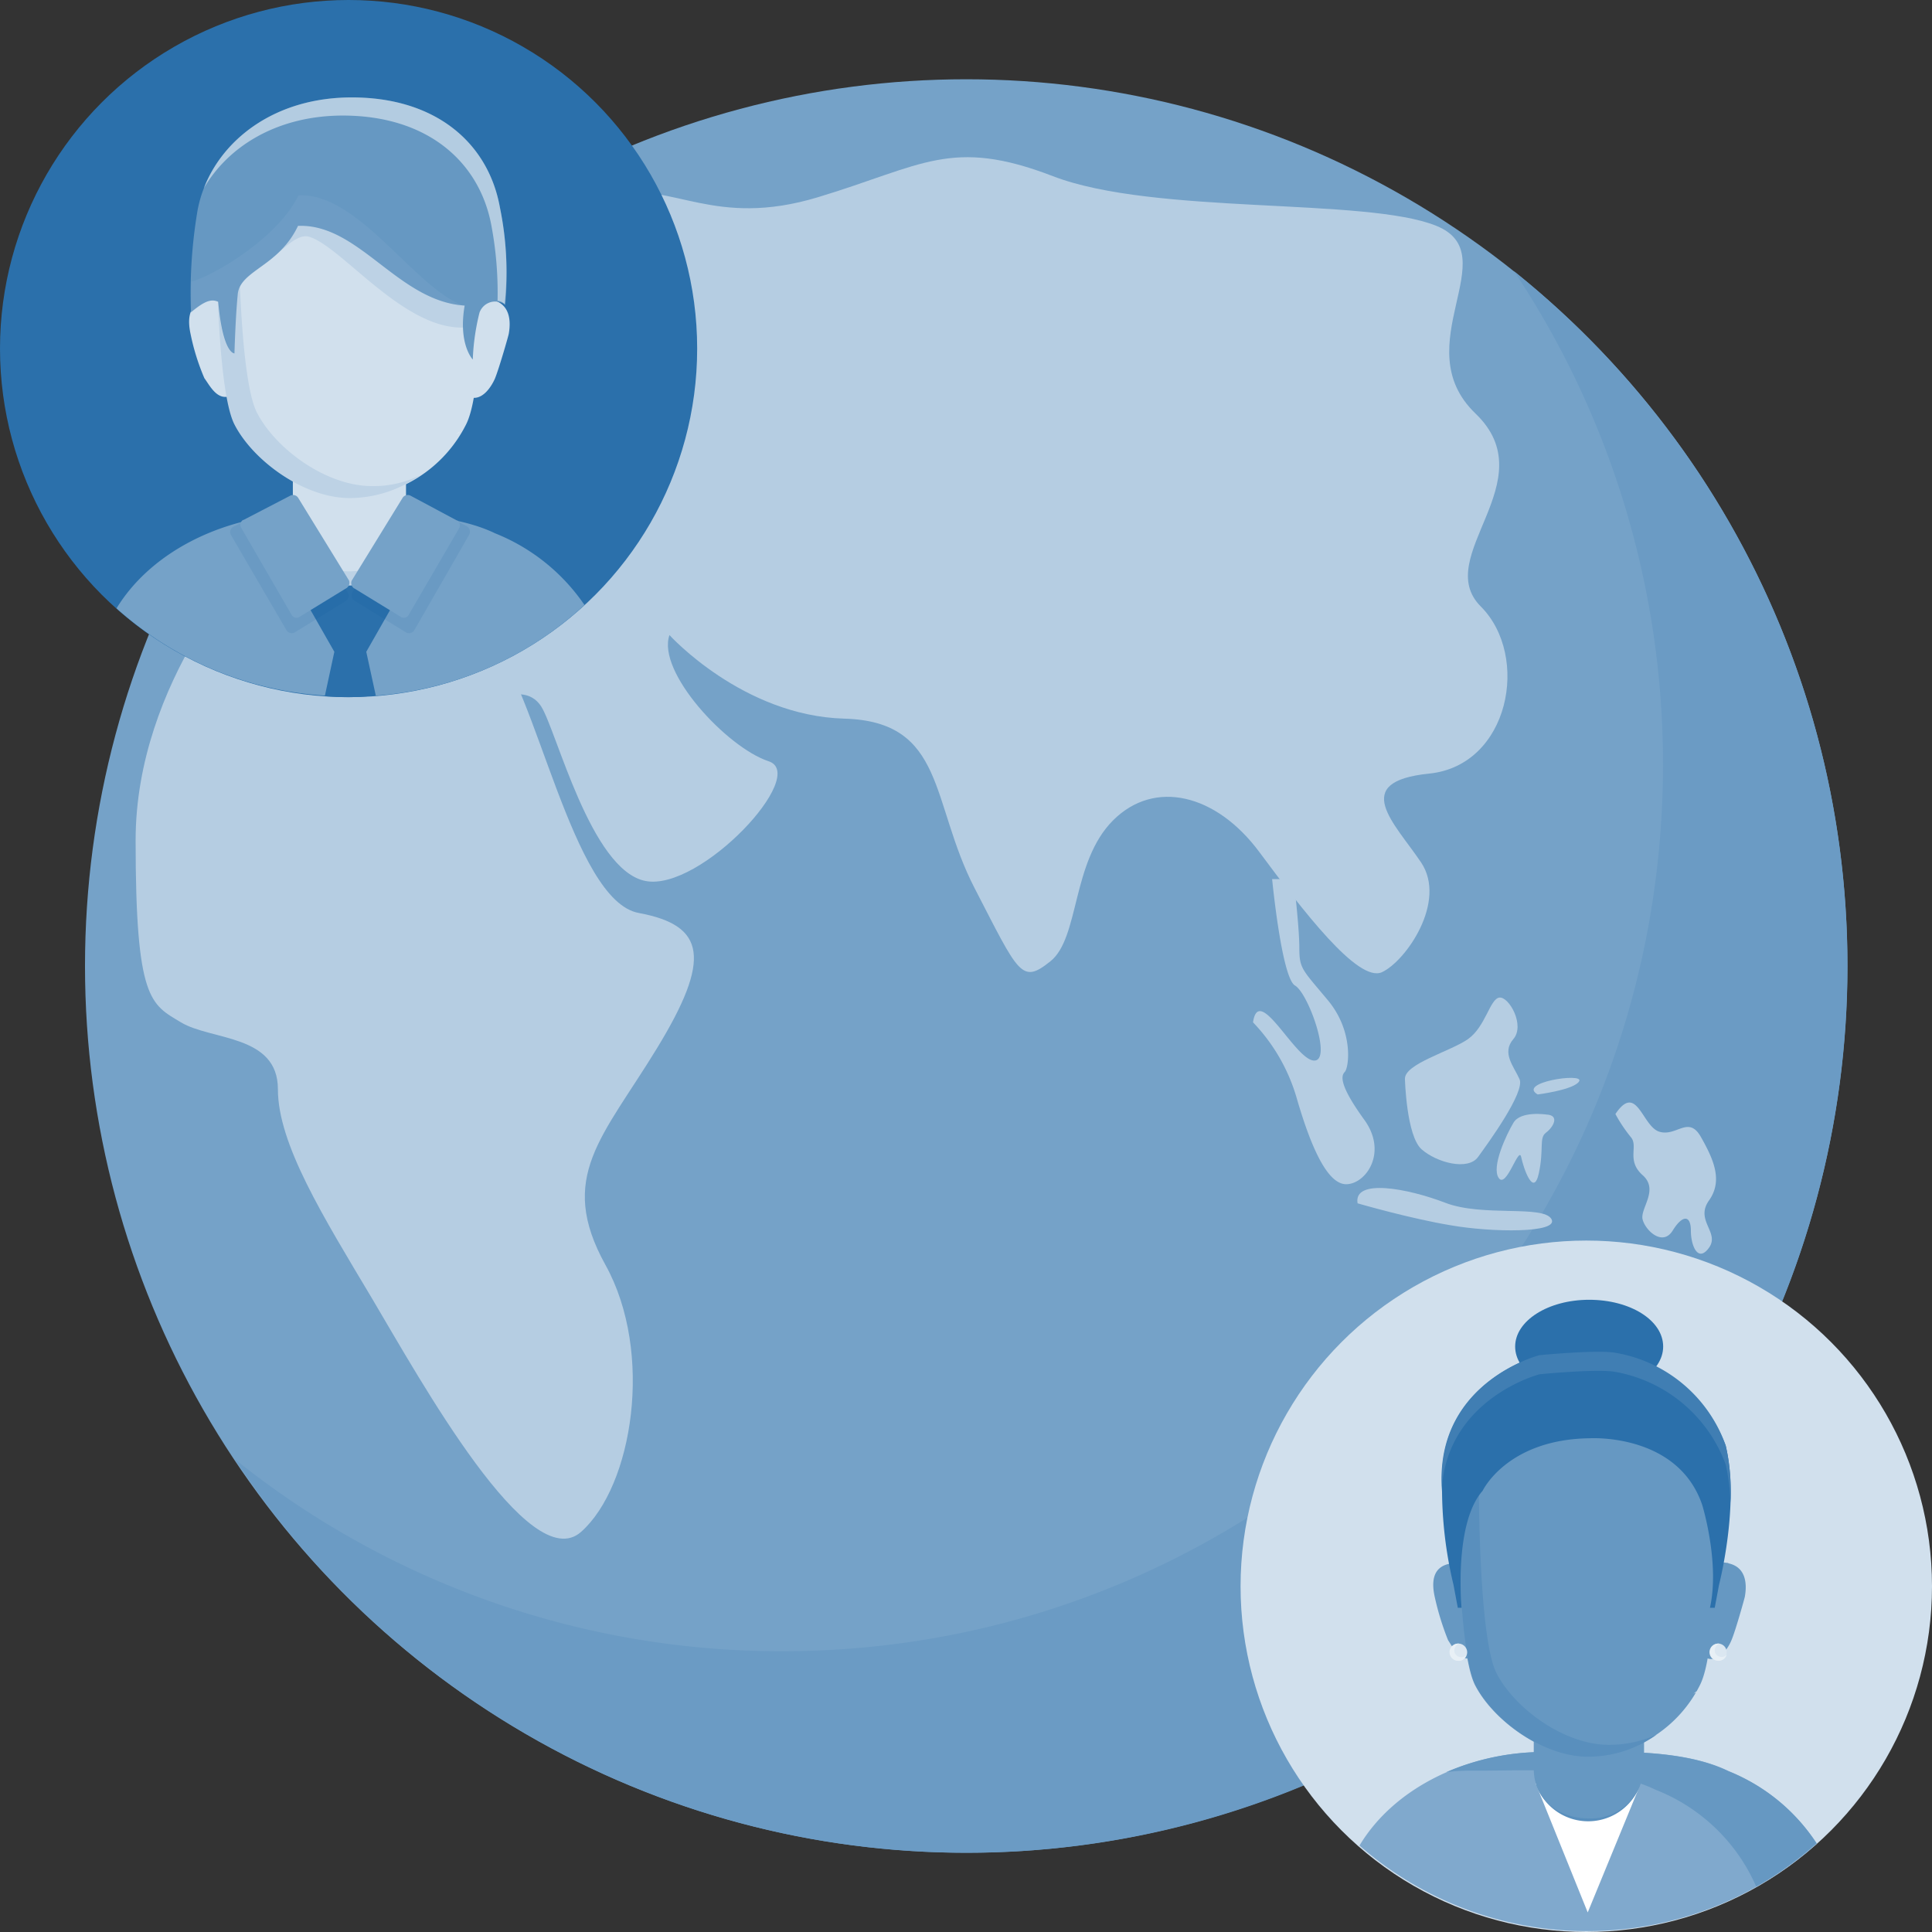 <svg xmlns="http://www.w3.org/2000/svg" width="176" height="176" viewBox="0 0 176 176"><rect x="0" y="0" width="176" height="176" fill="#333333" stroke="none"/><ellipse cx="80.279" cy="80.779" rx="80.279" ry="80.779" transform="translate(7.743 7.221)" fill="#75a2c8"/><path d="M165.725,56.8a80.952,80.952,0,0,1,13.566,44.935c0,44.631-35.9,80.779-80.233,80.779A79.449,79.449,0,0,1,49.2,165.027a79.927,79.927,0,0,0,111.3,22.228c36.811-24.795,46.662-74.994,22.035-112.1A81.6,81.6,0,0,0,165.725,56.8Z" transform="translate(-27.798 -32.092)" fill="#6b9bc4"/><path d="M39.188,115.046S28.4,126.182,28.4,140.8s1.392,14.92,4.132,16.573,8.83,1.088,8.83,6.09,4.132,11.614,8.569,19.053c4.437,7.482,14.355,25.447,19.053,21.271s6.655-16.312,2.218-24.316-.261-11.614,4.7-19.749,4.437-11.179-1.653-12.31c-6.09-1.088-9.4-20.749-13.528-24.882s-12.441-1.349-14.659-4.35S41.841,111.74,39.188,115.046Z" transform="translate(-16.046 -64.239)" fill="#b5cde2"/><path d="M90.937,76.457s6.655,7.351,15.921,7.612,7.83,7.612,11.875,15.442,4.263,8.787,6.916,6.655,1.914-9.048,5.7-12.832,9.4-2.392,13.311,2.871,9,11.962,11.179,10.962,5.959-6.438,3.567-10-6.568-7.351.739-8.091,9.222-10.7,4.7-15.225,5.959-11.4-.479-17.574,2.871-14.485-3.567-17.1-25.665-.957-34.93-4.524-11.875-.957-21.4,1.914c-9.483,2.871-13.311-1.435-18.531-.217s-13.746,5.437-14.224,10.4-6.873,3.567-10.222,8.569-9,8.482-8.439,14.094,7.917.913,7.7-1.348-.478-5.829,3.567-6.307,1.914,1.914,5,4.045,10.44-.565,10.44,3.654-1.74,6.09-5.176,7.525.392,5.481.392,5.481,2.871-1.653,4.263.479S83.76,97.9,88.762,98.86s14.964-9.744,11.179-10.918C96.157,86.68,89.763,79.807,90.937,76.457Z" transform="translate(-29.95 -18.603)" fill="#b5cde2"/><path d="M275.89,277.138s-6.829,11.658-5.742,12.876,11.484-5.568,11.484-2.262-2.436,7.83,5.046,3.48,13.05-9.4,15.529-17.965c2.436-8.526,2.784-10.614,0-7.83s-.87-2.653-4.872-1.174c-4,1.522-8.743,7.264-12.919,8.656C279.674,274.528,277.108,274.963,275.89,277.138Z" transform="translate(-153.568 -149.162)" fill="#b5cde2"/><path d="M264,197.15a16.617,16.617,0,0,1,3.958,6.829c1.218,4.219,2.74,7.917,4.524,7.917s3.828-2.871,1.653-5.872-2.175-3.958-1.783-4.35.827-3.7-1.523-6.525-2.61-2.871-2.61-4.785-.522-6.264-.522-6.264H265.74s.87,9,2.088,9.7,3.436,6.96,1.7,6.829S264.522,193.583,264,197.15Z" transform="translate(-149.853 -104.017)" fill="#b5cde2"/><path d="M296,216.336s.131,5.176,1.522,6.394,4.22,1.957,5.133.7,4.306-5.916,3.785-7.09-1.653-2.392-.566-3.654-.391-3.871-1.261-3.784-1.262,2.653-2.871,3.784S295.911,214.944,296,216.336Z" transform="translate(-168.013 -118.026)" fill="#b5cde2"/><path d="M286.072,250.186s4.785,1.392,8.482,2c3.7.652,9.918.74,9.178-.566s-6.264-.174-9.657-1.479S285.68,247.88,286.072,250.186Z" transform="translate(-162.401 -140.567)" fill="#b5cde2"/><path d="M319.76,233.331s-2.306-.348-2.958.74-2.044,4.045-1.348,5.046,1.827-2.958,2.044-1.914,1.131,3.7,1.609,1.479,0-3.219.653-3.7S321.065,233.375,319.76,233.331Z" transform="translate(-178.923 -131.803)" fill="#b5cde2"/><path d="M323.415,227.237s3.393-.435,3.784-1.218S321.5,226.149,323.415,227.237Z" transform="translate(-183.333 -127.535)" fill="#b5cde2"/><path d="M340.6,231.94a13.411,13.411,0,0,0,1.392,2.088c.74.826-.435,2.131,1.087,3.48s-.261,3.045,0,4.045,1.827,2.479,2.741,1,1.653-1.392,1.653,0,.653,2.958,1.653,1.566-1.3-2.479,0-4.306.392-3.784-.739-5.785-2.219,0-3.785-.478S342.557,229.026,340.6,231.94Z" transform="translate(-193.44 -130.455)" fill="#b5cde2"/><circle cx="31.494" cy="31.494" r="31.494" transform="translate(113.012 113.012)" fill="#d1e0ed"/><path d="M328.673,375.209a17.616,17.616,0,0,0-8.047-6.612c-4.654-2.262-11.745-1.7-16.791-1.74-6.742,0-13.572,3.089-16.834,8.526A31.492,31.492,0,0,0,328.673,375.209Z" transform="translate(-163.156 -207.257)" fill="#80a9cd"/><path d="M330.865,368.6c-4.655-2.262-11.745-1.7-16.791-1.74a22.355,22.355,0,0,0-8.874,1.827,18.97,18.97,0,0,1,2.218-.13c5.046.043,12.18-.522,16.834,1.74a16.623,16.623,0,0,1,9.178,8.831,32.494,32.494,0,0,0,5.481-3.959A17.052,17.052,0,0,0,330.865,368.6Z" transform="translate(-173.439 -207.257)" fill="#6698c2"/><path d="M323.9,373.5h9.57l-4.828,11.745Z" transform="translate(-184.005 -211.028)" fill="#fff"/><path d="M333.47,373.5a5.047,5.047,0,0,1-9.57,0C325.944,376.414,331.382,376.545,333.47,373.5Z" transform="translate(-184.005 -211.028)" fill="#598fbd"/><path d="M328.5,350.516c-2.784,0-5-1.74-5-4.524V332.159c.087-6.612,9.918-6.612,10.048,0v13.615A4.825,4.825,0,0,1,328.5,350.516Z" transform="translate(-183.779 -184.869)" fill="#6698c2"/><path d="M306.295,329.359a2.465,2.465,0,0,0-2.828-2,.16.16,0,0,0-.13.043c-1.566.348-1.566,1.784-1.3,3a25.108,25.108,0,0,0,1.218,3.958c.435.652,1.087,1.957,2.175,1.609.74-.261,1.131-1.522,1.3-2.479A20.523,20.523,0,0,0,306.295,329.359Z" transform="translate(-171.339 -184.94)" fill="#6698c2"/><path d="M356.877,329.259a2.465,2.465,0,0,1,2.828-2,.16.16,0,0,1,.13.043c1.566.348,1.7,1.827,1.479,3.045,0,.044-.826,3.045-1.218,3.959-.3.74-1.174,2.088-2.305,1.609-.7-.3-1.174-1.609-1.349-2.523A17.739,17.739,0,0,1,356.877,329.259Z" transform="translate(-202.366 -184.884)" fill="#6698c2"/><path d="M330.772,297.953c0-5.176-3.219-10.353-11.7-10.353S307.5,293.255,307.5,298.431c0,.261-.043,14.311,1.61,17.574,1.653,3.219,6.177,6.525,10.222,6.525a11.809,11.809,0,0,0,10.266-6.525C331.468,312.308,330.772,297.953,330.772,297.953Z" transform="translate(-174.739 -162.495)" fill="#6698c2"/><path d="M357.161,354.287l.043-.087-.3.217Z" transform="translate(-202.65 -200.124)" fill="#ebf1f7"/><path d="M321.346,323.816c-4.045,0-8.569-3.306-10.222-6.525s-1.61-17.269-1.61-17.574a11,11,0,0,1,2.088-6.655c.131-.435.348-.827.522-1.262a10.473,10.473,0,0,0-4.524,9c0,.261-.043,14.311,1.609,17.574,1.653,3.219,6.177,6.525,10.222,6.525a10.737,10.737,0,0,0,6.264-2A10.542,10.542,0,0,1,321.346,323.816Z" transform="translate(-174.795 -164.868)" fill="#598fbd"/><path d="M320.078,283.268a13.186,13.186,0,0,1,10.048,8.439c1.3,5.263-.609,12.658-.609,12.658l-.391,2.088h-.435c.914-4.089-.7-9.352-.7-9.352-2.219-6.568-10.222-6.09-10.222-6.09-7.569.087-9.787,4.785-9.787,4.785-2.654,3-1.914,10.657-1.914,10.657h-.348l-.392-2.088a37.719,37.719,0,0,1-1.044-9.135c-.348-9.439,8.917-11.788,8.917-11.788A44.323,44.323,0,0,1,320.078,283.268Z" transform="translate(-172.918 -159.99)" fill="#2b70ab"/><path d="M333.085,276.463c0,2.349-3,4.263-6.742,4.263s-6.742-1.914-6.742-4.263,3-4.263,6.742-4.263S333.085,274.07,333.085,276.463Z" transform="translate(-181.575 -153.794)" fill="#2b70ab"/><path d="M313.105,285.134s5.263-.522,6.916-.217a13.186,13.186,0,0,1,10.048,8.439,18.577,18.577,0,0,1,.435,3.48,19.126,19.126,0,0,0-.435-5.22,12.959,12.959,0,0,0-10.048-8.439c-1.609-.3-6.916.217-6.916.217s-9.265,2.349-8.917,11.788v.7C304.536,287.352,313.105,285.134,313.105,285.134Z" transform="translate(-172.862 -159.941)" fill="#407eb3"/><path d="M306.966,344.983a.783.783,0,1,1-.783-.783h0A.809.809,0,0,1,306.966,344.983Z" transform="translate(-173.309 -194.474)" fill="#dbe7f1"/><path d="M306.822,345.244a.631.631,0,0,1-.913,0,.558.558,0,0,1-.174-.435h0a.773.773,0,0,1,.174-.435.909.909,0,0,1,.261-.174h-.087a.783.783,0,0,0,0,1.566.669.669,0,0,0,.739-.522Z" transform="translate(-173.252 -194.474)" fill="#e8f0f6"/><path d="M361.866,344.983a.783.783,0,1,1-.783-.783h0A.78.78,0,0,1,361.866,344.983Z" transform="translate(-204.571 -194.474)" fill="#dbe7f1"/><path d="M361.879,345.244a.559.559,0,0,1-.435.174.773.773,0,0,1-.435-.174.559.559,0,0,1-.174-.435h0a.773.773,0,0,1,.174-.435.91.91,0,0,1,.261-.174h-.087a.783.783,0,0,0,0,1.566.746.746,0,0,0,.74-.566Z" transform="translate(-204.627 -194.474)" fill="#e8f0f6"/><circle cx="31.755" cy="31.755" r="31.755" fill="#2b70ab"/><path d="M106.417,112.987l-.217-.087Z" transform="translate(-60.265 -63.789)" fill="none"/><path d="M108.974,114.287l-.174-.087Z" transform="translate(-61.74 -64.523)" fill="none"/><path d="M107.774,113.587l-.174-.087Z" transform="translate(-61.059 -64.128)" fill="none"/><path d="M57.678,107.9l-.478.044Z" transform="translate(-32.318 -60.964)" fill="none"/><path d="M105.174,112.287,105,112.2Z" transform="translate(-59.584 -63.393)" fill="none"/><path d="M110.387,115.143l-.087-.044Z" transform="translate(-62.591 -65.032)" fill="none"/><path d="M60.591,107.6l-.391.043Z" transform="translate(-34.013 -60.794)" fill="none"/><path d="M112.987,116.887l-.087-.087Z" transform="translate(-64.067 -65.992)" fill="none"/><path d="M120.643,124.287l-.043-.087Z" transform="translate(-68.436 -70.173)" fill="none"/><path d="M121.443,125.443l-.043-.044Z" transform="translate(-68.89 -70.851)" fill="none"/><path d="M54.822,108.3c-.174.044-.348.044-.522.087A2.184,2.184,0,0,1,54.822,108.3Z" transform="translate(-30.68 -61.19)" fill="none"/><path d="M119.643,123.143l-.043-.043Z" transform="translate(-67.868 -69.552)" fill="none"/><path d="M114.13,117.787,114,117.7Z" transform="translate(-64.691 -66.501)" fill="none"/><path d="M115.387,118.787l-.087-.087Z" transform="translate(-65.428 -67.066)" fill="none"/><path d="M116.443,119.743l-.043-.043Z" transform="translate(-66.053 -67.631)" fill="none"/><path d="M43.878,111.3l-.478.174Z" transform="translate(-24.521 -62.885)" fill="none"/><path d="M46.522,110.3l-.522.174Z" transform="translate(-25.99 -62.32)" fill="none"/><path d="M68.6,107.564c4.959-.043,11.049-.217,15.225,1.783h0C79.649,107.3,73.559,107.52,68.6,107.564Z" transform="translate(-38.944 -60.758)" fill="none"/><path d="M52.022,108.8l-.522.131Z" transform="translate(-29.098 -61.472)" fill="none"/><path d="M49.222,109.4l-.522.131Z" transform="translate(-27.516 -61.811)" fill="none"/><path d="M115.891,119.248a2.814,2.814,0,0,0-.391-.348C115.587,118.987,115.761,119.117,115.891,119.248Z" transform="translate(-65.542 -67.179)" fill="#2b70ab"/><path d="M43,111.687h0l.174-.087Z" transform="translate(-24.295 -63.054)" fill="#2b70ab"/><path d="M116.5,119.8c.478.435.913.913,1.348,1.392C117.413,120.713,116.978,120.235,116.5,119.8Z" transform="translate(-66.111 -67.687)" fill="#2b70ab"/><path d="M105.691,112.574l-.391-.174A2.748,2.748,0,0,0,105.691,112.574Z" transform="translate(-59.754 -63.506)" fill="#2b70ab"/><path d="M121.048,124.835a1.7,1.7,0,0,0-.348-.435C120.787,124.53,120.917,124.661,121.048,124.835Z" transform="translate(-68.493 -70.286)" fill="#2b70ab"/><path d="M56.239,108c-.261.044-.479.044-.739.087A4.844,4.844,0,0,0,56.239,108Z" transform="translate(-31.358 -61.02)" fill="#2b70ab"/><path d="M119.992,123.635a3.923,3.923,0,0,0-.391-.435A1.234,1.234,0,0,1,119.992,123.635Z" transform="translate(-67.869 -69.608)" fill="#2b70ab"/><path d="M121.848,126.022h0c-.131-.174-.217-.348-.348-.522A3.628,3.628,0,0,1,121.848,126.022Z" transform="translate(-68.947 -70.908)" fill="#2b70ab"/><path d="M53.4,108.5l-.7.131Z" transform="translate(-29.776 -61.303)" fill="#2b70ab"/><path d="M59.126,107.7c-.261.044-.565.044-.826.087C58.561,107.743,58.865,107.743,59.126,107.7Z" transform="translate(-32.94 -60.851)" fill="#2b70ab"/><path d="M114.691,118.3c-.131-.087-.261-.217-.391-.3A2.391,2.391,0,0,1,114.691,118.3Z" transform="translate(-64.861 -66.67)" fill="#2b70ab"/><path d="M113.491,117.3l-.391-.3Z" transform="translate(-64.18 -66.105)" fill="#2b70ab"/><path d="M104.265,111.861c-.174-.087-.391-.174-.565-.261A2.249,2.249,0,0,0,104.265,111.861Z" transform="translate(-58.847 -63.054)" fill="#2b70ab"/><path d="M107.048,113.274l-.348-.174Z" transform="translate(-60.549 -63.902)" fill="#2b70ab"/><path d="M45.252,110.7l-.652.261A5.062,5.062,0,0,1,45.252,110.7Z" transform="translate(-25.199 -62.546)" fill="#2b70ab"/><path d="M47.852,109.8a3.828,3.828,0,0,0-.652.217A3.828,3.828,0,0,1,47.852,109.8Z" transform="translate(-26.668 -62.037)" fill="#2b70ab"/><path d="M108.291,113.917l-.392-.217Z" transform="translate(-61.23 -64.241)" fill="#2b70ab"/><path d="M111.444,115.9c-.348-.261-.7-.479-1.044-.7A10.864,10.864,0,0,1,111.444,115.9Z" transform="translate(-62.649 -65.088)" fill="#2b70ab"/><path d="M62.418,107.6a11.4,11.4,0,0,0-1.218.043,11,11,0,0,1,1.218-.043h0Z" transform="translate(-34.578 -60.794)" fill="#2b70ab"/><path d="M50.6,109.1l-.7.174Z" transform="translate(-28.194 -61.642)" fill="#2b70ab"/><path d="M109.635,114.661l-.435-.261Z" transform="translate(-61.967 -64.636)" fill="#2b70ab"/><path d="M41.452,114.867l4.35-1.609h0l4.35,1.609-3,5.263.87,4a31.385,31.385,0,0,0,19.009-8.265,17.882,17.882,0,0,0-8.134-6.525c-4.785-2.305-12.093-1.74-17.269-1.783-6.873,0-13.876,3.132-17.226,8.613a31.348,31.348,0,0,0,19.14,7.96l.87-4.045Z" transform="translate(-13.786 -60.753)" fill="#75a2c8"/><path d="M70.068,131.575l-.87-4,3-5.263L67.85,120.7h0l-4.35,1.609,3,5.263-.87,4.045c.652.044,1.3.087,2,.087A22.254,22.254,0,0,0,70.068,131.575Z" transform="translate(-36.042 -68.196)" fill="#2b70ab"/><path d="M58.768,113.8l-4.654,2.871a.567.567,0,0,1-.783-.174h0l-5.046-8.656a.545.545,0,0,1,.217-.783h0l4.654-2.436a.57.57,0,0,1,.739.217l5.046,8.265A.568.568,0,0,1,58.768,113.8Z" transform="translate(-27.231 -59.078)" fill="#00539a" opacity="0.09"/><path d="M74.34,113.744l4.654,2.871a.567.567,0,0,0,.783-.174h0l5-8.7a.58.58,0,0,0-.217-.783h0l-4.654-2.436a.57.57,0,0,0-.739.217L74.122,113A.582.582,0,0,0,74.34,113.744Z" transform="translate(-42.039 -59.021)" fill="#00539a" opacity="0.09"/><path d="M66.876,91.468A5.161,5.161,0,0,1,61.7,86.292v-13.7c.13-6.786,10.222-6.786,10.309,0v13.7A5.152,5.152,0,0,1,66.876,91.468Z" transform="translate(-35.022 -38.138)" fill="#d1e0ed"/><path d="M72.031,114.4a5.183,5.183,0,0,1-9.831,0C64.331,117.4,69.856,117.488,72.031,114.4Z" transform="translate(-35.305 -64.636)" fill="#bdd2e5"/><path d="M59.99,112.159l-4.263,2.61a.494.494,0,0,1-.7-.174h0l-4.611-7.96a.533.533,0,0,1,.174-.7h.043L54.9,103.72a.557.557,0,0,1,.7.174l4.654,7.569A.583.583,0,0,1,59.99,112.159Z" transform="translate(-28.453 -58.568)" fill="#75a2c8"/><path d="M74.265,112.159l4.263,2.61a.494.494,0,0,0,.7-.174h0l4.611-7.917a.533.533,0,0,0-.174-.7h-.044L79.4,103.72a.557.557,0,0,0-.7.174l-4.654,7.569a.577.577,0,0,0,.217.7Z" transform="translate(-42.007 -58.568)" fill="#75a2c8"/><path d="M44.083,64.8a2.506,2.506,0,0,0-2.871-2.044.16.16,0,0,0-.131.044c-1.609.348-1.609,1.827-1.348,3.045a20.5,20.5,0,0,0,1.261,4.045c.479.652,1.131,2,2.262,1.653.739-.261,1.174-1.566,1.348-2.523A20.265,20.265,0,0,0,44.083,64.8Z" transform="translate(-22.377 -35.441)" fill="#d1e0ed"/><path d="M95.986,64.7a2.506,2.506,0,0,1,2.871-2.044.16.16,0,0,1,.131.043c1.609.348,1.74,1.87,1.522,3.088,0,.087-.87,3.132-1.261,4.089-.348.783-1.218,2.131-2.392,1.653-.739-.3-1.218-1.653-1.392-2.61A20.266,20.266,0,0,1,95.986,64.7Z" transform="translate(-54.163 -35.384)" fill="#d1e0ed"/><path d="M69.294,32.614C69.294,27.307,65.988,22,57.288,22S45.5,27.785,45.5,33.092c0,.261-.043,14.7,1.653,18.009s6.351,6.7,10.483,6.7a12.157,12.157,0,0,0,10.527-6.7C70.077,47.317,69.294,32.614,69.294,32.614Z" transform="translate(-25.707 -12.43)" fill="#d1e0ed"/><path d="M49.088,33.788l.217.174c.261.218-.957,2.914-.609,2.914,1.74.348,3.784-3.393,5.481-2.871,2.958.913,8.526,8.4,14.007,8.265,1.435-1.392,1.392-9.657,1.392-9.657C69.577,27.307,66.271,22,57.571,22,50.35,22,46.957,26,46,30.4A5.319,5.319,0,0,1,49.088,33.788Z" transform="translate(-25.99 -12.43)" fill="#bdd2e5"/><path d="M96.361,90.487,96.4,90.4c-.087.087-.217.131-.3.217Z" transform="translate(-54.533 -51.076)" fill="#ebf1f7"/><path d="M59.481,59.142c-4.176,0-8.787-3.393-10.483-6.7S47.3,34.7,47.3,34.434a11.789,11.789,0,0,1,2.131-6.873c.174-.435.348-.87.522-1.261A10.606,10.606,0,0,0,45.3,35.522c0,.261-.043,14.7,1.653,18.009s6.351,6.7,10.483,6.7a11.042,11.042,0,0,0,6.438-2.088A9.446,9.446,0,0,1,59.481,59.142Z" transform="translate(-25.594 -14.86)" fill="#bdd2e5"/><path d="M68.1,30.448C67.052,24.576,62.267,20.356,54.481,20.4S41.6,25.228,40.561,30.622a44.9,44.9,0,0,0-.609,9.352c1.3-1.087,1.87-1.218,2.479-.957.435,4.785,1.479,4.7,1.479,4.7s.087-3.219.3-5.394S47.956,35.8,49.7,32.1c5.568-.218,9.091,6.873,15.181,7.264-.609,3.523.74,4.915.74,4.915a20.6,20.6,0,0,1,.609-4.263,1.516,1.516,0,0,1,1.87-.957,1.037,1.037,0,0,1,.478.261A30.6,30.6,0,0,0,68.1,30.448Z" transform="translate(-22.552 -11.526)" fill="#6698c2"/><g transform="translate(18.574 8.874)" opacity="0.5"><path d="M69.67,30.448C68.626,24.576,63.841,20.356,56.054,20.4c-6.829.044-11.614,3.741-13.354,8.265,2.175-3.741,6.568-6.568,12.528-6.612,7.786-.044,12.571,4.176,13.659,10a33.085,33.085,0,0,1,.565,6.873,1.143,1.143,0,0,1,.652.3A28.507,28.507,0,0,0,69.67,30.448Z" transform="translate(-42.7 -20.399)" fill="#fff"/></g><g transform="translate(17.411 17.786)" opacity="0.1"><path d="M49.8,40.893c-1.74,3.7-7.395,7.177-9.744,7.873v-.391c-.043,1.044-.043,2.131,0,3.175,1.3-1.087,1.87-1.218,2.479-.957.435,4.785,1.479,4.7,1.479,4.7s.087-3.219.3-5.394,3.7-2.523,5.481-6.22c5.524-.217,9,6.786,15.051,7.264C60.372,49.375,55.326,40.632,49.8,40.893Z" transform="translate(-40.025 -40.887)" fill="#abc6de"/></g></svg>